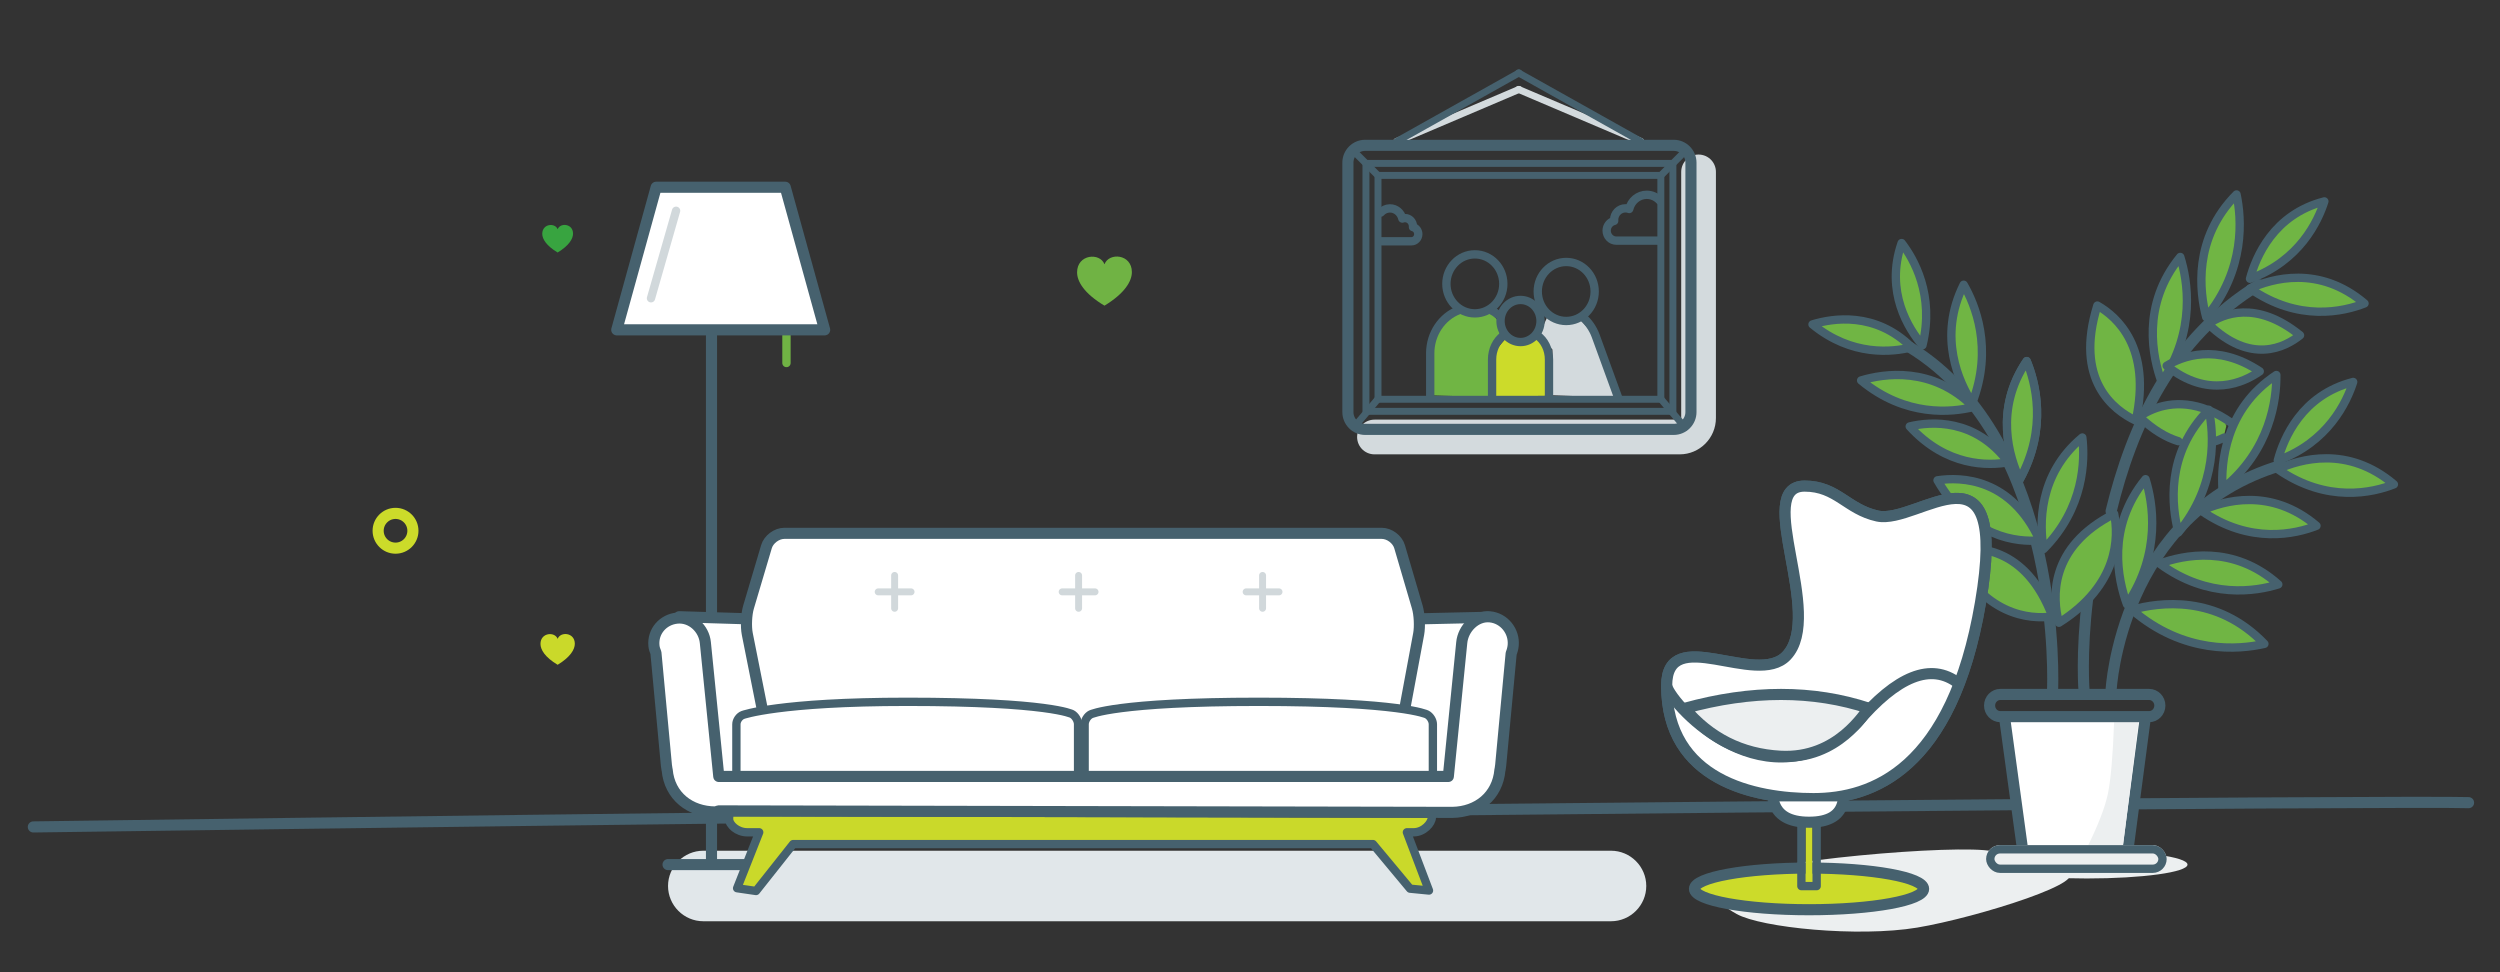 <?xml version="1.0" encoding="UTF-8"?>
<svg width="360px" height="140px" viewBox="0 0 360 140" version="1.1" xmlns="http://www.w3.org/2000/svg" xmlns:xlink="http://www.w3.org/1999/xlink">
    <rect x="0" y="0" width="360" height="140" fill="#333333" stroke="none"/>
    <!-- Generator: Sketch 49.1 (51147) - http://www.bohemiancoding.com/sketch -->
    <title>flourishes/large/home/cover-features-things-easier-360x140</title>
    <desc>Created with Sketch.</desc>
    <defs>
        <rect id="path-1" x="20" y="47" width="1" height="10"></rect>
        <rect id="path-2" x="286" y="121.7" width="26" height="4" rx="2"></rect>
    </defs>
    <g id="flourishes/large/home/cover-features-things-easier-360x140" stroke="none" stroke-width="1" fill="none" fill-rule="evenodd">
        <g id="Page-1" transform="translate(4, 10)">
            <path d="M0.8,109.079 C197.941,106.35 344.551,105.305 351.472,105.583" id="Stroke-1" stroke="#46616E" stroke-width="1.6" stroke-linecap="round" stroke-linejoin="round"></path>
            <path d="M155.045,28.054 C154.391,26.325 151.099,26.601 151.101,29.222 C151.101,30.528 152.107,32.259 155.046,34.015 C157.985,32.227 158.99,30.483 158.99,29.178 C158.989,26.572 155.701,26.308 155.045,28.054" id="Fill-3" fill="#70B344"></path>
            <path d="M76.301,23.013 C75.933,22.041 74.085,22.197 74.085,23.668 C74.086,24.402 74.651,25.374 76.301,26.36 C77.951,25.356 78.517,24.378 78.517,23.644 C78.516,22.181 76.67,22.032 76.301,23.013" id="Fill-5" fill="#38A440"></path>
            <path d="M76.301,81.995 C75.891,80.912 73.827,81.085 73.829,82.726 C73.829,83.546 74.46,84.631 76.302,85.73 C78.144,84.609 78.774,83.517 78.774,82.7 C78.773,81.066 76.713,80.902 76.301,81.995" id="Fill-7" fill="#CAD92A"></path>
            <path d="M55.46,66.431 C55.46,67.814 54.339,68.935 52.956,68.935 C51.573,68.935 50.452,67.814 50.452,66.431 C50.452,65.048 51.573,63.927 52.956,63.927 C54.339,63.927 55.46,65.048 55.46,66.431 Z" id="Stroke-9" stroke="#CCDB2A" stroke-width="1.6"></path>
            <path d="M227.985,122.66 L97.276,122.66 C94.483,122.66 92.197,120.375 92.197,117.582 C92.197,114.789 94.483,112.504 97.276,112.504 L227.985,112.504 C230.778,112.504 233.063,114.789 233.063,117.582 C233.063,120.375 230.778,122.66 227.985,122.66" id="Fill-15" fill="#E1E7EA"></path>
            <path d="M109.251,37.849 L109.251,42.275" id="Stroke-17" stroke="#70B344" stroke-width="1.2" stroke-linecap="round" stroke-linejoin="round"></path>
            <path d="M98.455,37.496 L98.455,113.96" id="Stroke-19" stroke="#46616E" stroke-width="1.6" stroke-linecap="round" stroke-linejoin="round"></path>
            <path d="M105.49,114.503 L92.198,114.503" id="Stroke-21" stroke="#46616E" stroke-width="1.6" stroke-linecap="round" stroke-linejoin="round"></path>
            <polygon id="Fill-23" fill="#FFFFFF" points="114.751 37.496 84.812 37.496 90.49 16.964 109.075 16.964"></polygon>
            <polygon id="Stroke-25" stroke="#46616E" stroke-width="1.6" stroke-linecap="round" stroke-linejoin="round" points="114.751 37.496 84.812 37.496 90.49 16.964 109.075 16.964"></polygon>
            <path d="M93.355,20.352 L89.743,32.95" id="Stroke-27" stroke="#D1D8DB" stroke-width="1.2" stroke-linecap="round" stroke-linejoin="round"></path>
            <g id="Group-32" transform="translate(100, 106.66)">
                <path d="M0.989,0.918 C0.989,0.981 1.008,0.581 1.02,0.643 C1.008,0.705 0.989,1.202 0.989,1.266 C0.989,2.11 2.166,3.19 3.606,3.19 L5.326,3.19 L2.144,11.243 L4.869,11.642 L10.215,4.889 L93.704,4.889 L99.05,11.308 L101.775,11.576 L98.592,3.19 L99.568,3.19 C101.008,3.19 102.186,1.879 102.186,1.034 C102.186,0.972 102.167,0.578 102.153,0.516 C102.167,0.455 102.186,1.149 102.186,1.084" id="Fill-29" fill="#CAD92A"></path>
                <path d="M0.989,0.918 C0.989,0.981 1.008,0.581 1.02,0.643 C1.008,0.705 0.989,1.202 0.989,1.266 C0.989,2.11 2.166,3.19 3.606,3.19 L5.326,3.19 L2.144,11.243 L4.869,11.642 L10.215,4.889 L93.704,4.889 L99.05,11.308 L101.775,11.576 L98.592,3.19 L99.568,3.19 C101.008,3.19 102.186,1.879 102.186,1.034 C102.186,0.972 102.167,0.578 102.153,0.516 C102.167,0.455 102.186,1.149 102.186,1.084" id="Stroke-31" stroke="#46616E" stroke-width="1.2" stroke-linecap="round" stroke-linejoin="round"></path>
            </g>
            <polygon id="Fill-33" fill="#FFFFFF" points="93.355 79.48 104.617 79.099 200.326 79.099 209.873 79.48 206.464 104.646 97.641 104.646"></polygon>
            <path d="M93.809,78.808 L103.459,79.101" id="Stroke-35" stroke="#46616E" stroke-width="1.6" stroke-linecap="round" stroke-linejoin="round"></path>
            <path d="M210.349,78.888 L200.915,79.101" id="Stroke-37" stroke="#46616E" stroke-width="1.6" stroke-linecap="round" stroke-linejoin="round"></path>
            <path d="M197.715,95.113 C197.513,96.194 196.449,97.079 195.349,97.079 L108.754,97.079 C107.654,97.079 106.578,96.196 106.363,95.117 L103.611,81.297 C103.397,80.217 103.477,78.472 103.79,77.418 L106.372,68.718 C106.685,67.664 107.841,66.801 108.941,66.801 L194.977,66.801 C196.076,66.801 197.23,67.665 197.539,68.72 L200.089,77.416 C200.399,78.471 200.487,80.22 200.286,81.301 L197.715,95.113 Z" id="Fill-39" fill="#FFFFFF"></path>
            <path d="M197.715,95.113 C197.513,96.194 196.449,97.079 195.349,97.079 L108.754,97.079 C107.654,97.079 106.578,96.196 106.363,95.117 L103.611,81.297 C103.397,80.217 103.477,78.472 103.79,77.418 L106.372,68.718 C106.685,67.664 107.841,66.801 108.941,66.801 L194.977,66.801 C196.076,66.801 197.23,67.665 197.539,68.72 L200.089,77.416 C200.399,78.471 200.487,80.22 200.286,81.301 L197.715,95.113 Z" id="Stroke-41" stroke="#46616E" stroke-width="1.6" stroke-linecap="round" stroke-linejoin="round"></path>
            <g id="Group-46" transform="translate(102, 90.66)">
                <path d="M0.04,11.149 L0.04,3.633 C0.04,3.084 0.463,2.48 0.979,2.292 C0.979,2.292 6.162,0.401 24.641,0.401 C45.103,0.401 48.361,2.159 48.361,2.159 C48.845,2.42 49.241,3.084 49.241,3.633 L49.241,11.149" id="Fill-43" fill="#FFFFFF"></path>
                <path d="M0.04,11.149 L0.04,3.633 C0.04,3.084 0.463,2.48 0.979,2.292 C0.979,2.292 6.162,0.401 24.641,0.401 C45.103,0.401 48.361,2.159 48.361,2.159 C48.845,2.42 49.241,3.084 49.241,3.633 L49.241,11.149" id="Stroke-45" stroke="#46616E" stroke-width="1.2" stroke-linecap="round" stroke-linejoin="round"></path>
            </g>
            <g id="Group-50" transform="translate(152, 90.66)">
                <path d="M0.187,11.149 L0.187,3.633 C0.187,3.084 0.592,2.438 1.087,2.198 C1.087,2.198 4.798,0.401 25.261,0.401 C45.723,0.401 49.434,2.198 49.434,2.198 C49.929,2.438 50.334,3.084 50.334,3.633 L50.334,11.149" id="Fill-47" fill="#FFFFFF"></path>
                <path d="M0.187,11.149 L0.187,3.633 C0.187,3.084 0.592,2.438 1.087,2.198 C1.087,2.198 4.798,0.401 25.261,0.401 C45.723,0.401 49.434,2.198 49.434,2.198 C49.929,2.438 50.334,3.084 50.334,3.633 L50.334,11.149" id="Stroke-49" stroke="#46616E" stroke-width="1.2" stroke-linecap="round" stroke-linejoin="round"></path>
            </g>
            <path d="M210.545,78.823 C208.501,78.631 206.684,80.498 206.491,82.545 L204.559,101.807 L99.505,101.807 L97.572,82.545 C97.379,80.498 95.563,78.813 93.517,79.006 C91.472,79.201 89.971,80.924 90.165,82.969 C90.201,83.355 90.311,83.668 90.453,84.007 L91.963,100.207 L92.059,100.861 L92.073,100.861 C92.407,104.646 95.391,106.92 99.026,106.92 C99.185,106.92 99.342,106.779 99.5,106.767 L205.162,106.982 C208.741,106.919 211.661,104.646 211.99,100.861 L212.004,100.861 L212.099,100.184 L213.609,84.094 C213.753,83.755 213.862,83.331 213.899,82.944 C214.093,80.899 212.592,79.017 210.545,78.823" id="Fill-51" fill="#FFFFFF"></path>
            <path d="M210.545,78.823 C208.501,78.631 206.684,80.498 206.491,82.545 L204.559,101.807 L99.505,101.807 L97.572,82.545 C97.379,80.498 95.563,78.813 93.517,79.006 C91.472,79.201 89.971,80.924 90.165,82.969 C90.201,83.355 90.311,83.668 90.453,84.007 L91.963,100.207 L92.059,100.861 L92.073,100.861 C92.407,104.646 95.391,106.92 99.026,106.92 C99.185,106.92 99.342,106.779 99.5,106.767 L205.162,106.982 C208.741,106.919 211.661,104.646 211.99,100.861 L212.004,100.861 L212.099,100.184 L213.609,84.094 C213.753,83.755 213.862,83.331 213.899,82.944 C214.093,80.899 212.592,79.017 210.545,78.823 Z" id="Stroke-53" stroke="#46616E" stroke-width="1.6" stroke-linecap="round" stroke-linejoin="round"></path>
            <path d="M124.826,72.864 L124.826,77.594" id="Stroke-55" stroke="#D1D8DB" stroke-linecap="round" stroke-linejoin="round"></path>
            <path d="M122.46,75.229 L127.191,75.229" id="Stroke-57" stroke="#D1D8DB" stroke-linecap="round" stroke-linejoin="round"></path>
            <path d="M151.318,72.864 L151.318,77.594" id="Stroke-59" stroke="#D1D8DB" stroke-linecap="round" stroke-linejoin="round"></path>
            <path d="M148.953,75.229 L153.684,75.229" id="Stroke-61" stroke="#D1D8DB" stroke-linecap="round" stroke-linejoin="round"></path>
            <path d="M177.811,72.864 L177.811,77.594" id="Stroke-63" stroke="#D1D8DB" stroke-linecap="round" stroke-linejoin="round"></path>
            <path d="M175.446,75.229 L180.177,75.229" id="Stroke-65" stroke="#D1D8DB" stroke-linecap="round" stroke-linejoin="round"></path>
            <path d="M246.085,116.444 C243.163,118.886 242.557,119.648 246.085,121.618 C249.613,123.588 263.559,124.999 272.094,123.57 C280.629,122.142 298.589,116.54 293.081,115.371 C287.573,114.202 287.85,113.683 282.911,112.588 C277.972,111.493 249.007,114.003 246.085,116.444 Z" id="Path-46" fill="#ECEFF0"></path>
            <g id="Group" transform="translate(190, 0)">
                <polygon id="Fill-67" fill="#70B544" points="15.515 34.76 12.583 38.14 11.517 46.91 20.49 47.185 20.4 42.342 21.911 38.688 22.088 36.587 20.668 35.033"></polygon>
                <polygon id="Fill-69" fill="#CCDB2A" points="22.951 38.597 21.009 40.881 20.744 47.093 29.042 47.002 29.306 42.16 28.865 40.059 27.718 38.78 25.775 39.327"></polygon>
                <polygon id="Fill-71" fill="#D3DADD" points="27.596 38.323 29.555 40.333 29.555 46.911 38.99 47.276 36.142 39.42 34.806 37.41 33.65 36.131 28.842 35.583"></polygon>
                <path d="M50.593,14.754 L50.593,50.197 C50.593,51.698 49.372,52.927 47.881,52.927 L3.923,52.927" id="Stroke-73" stroke="#D3DADD" stroke-width="5" stroke-linecap="round" stroke-linejoin="round"></path>
                <path d="M7.132,10.367 L24.738,2.876" id="Stroke-75" stroke="#D3DADD" stroke-linecap="round" stroke-linejoin="round"></path>
                <path d="M24.673,2.876 L42.28,10.367" id="Stroke-77" stroke="#D3DADD" stroke-linecap="round" stroke-linejoin="round"></path>
                <path d="M47.022,51.831 L2.573,51.831 C1.211,51.831 0.098,50.711 0.098,49.342 L0.098,13.418 C0.098,12.049 1.211,10.928 2.573,10.928 L47.022,10.928 C48.383,10.928 49.497,12.049 49.497,13.418 L49.497,49.342 C49.497,50.711 48.383,51.831 47.022,51.831 Z" id="Stroke-79" stroke="#46616E" stroke-width="1.6" stroke-linecap="round" stroke-linejoin="round"></path>
                <polygon id="Stroke-81" stroke="#46616E" stroke-linecap="round" stroke-linejoin="round" points="2.698 49.231 46.897 49.231 46.897 13.528 2.698 13.528"></polygon>
                <polygon id="Stroke-83" stroke="#46616E" stroke-linecap="round" stroke-linejoin="round" points="4.432 47.497 45.163 47.497 45.163 15.261 4.432 15.261"></polygon>
                <path d="M45.174,15.262 L48.63,11.794" id="Stroke-84" stroke="#46616E" stroke-linecap="round" stroke-linejoin="round"></path>
                <path d="M4.42,15.262 L0.964,11.794" id="Stroke-85" stroke="#46616E" stroke-linecap="round" stroke-linejoin="round"></path>
                <path d="M45.174,47.461 L48.63,51.542" id="Stroke-86" stroke="#46616E" stroke-linecap="round" stroke-linejoin="round"></path>
                <path d="M4.42,47.461 L0.964,51.542" id="Stroke-87" stroke="#46616E" stroke-linecap="round" stroke-linejoin="round"></path>
                <path d="M7.132,10.367 L24.738,0.5" id="Stroke-88" stroke="#46616E" stroke-linecap="round" stroke-linejoin="round"></path>
                <path d="M24.673,0.499 L42.28,10.367" id="Stroke-89" stroke="#46616E" stroke-linecap="round" stroke-linejoin="round"></path>
                <path d="M22.477,30.877 C22.477,33.223 20.642,35.125 18.378,35.125 C16.115,35.125 14.28,33.223 14.28,30.877 C14.28,28.53 16.115,26.628 18.378,26.628 C20.642,26.628 22.477,28.53 22.477,30.877 Z" id="Stroke-90" stroke="#46616E" stroke-width="1.2" stroke-linecap="round" stroke-linejoin="round"></path>
                <path d="M11.951,46.968 L11.951,44.924 L11.951,40.881 C11.951,38.032 13.66,35.592 16.031,34.683" id="Stroke-91" stroke="#46616E" stroke-width="1.2" stroke-linecap="round" stroke-linejoin="round"></path>
                <path d="M20.766,34.697 C21.077,34.849 21.374,35.042 21.653,35.271" id="Stroke-92" stroke="#46616E" stroke-width="1.2" stroke-linecap="round" stroke-linejoin="round"></path>
                <path d="M35.633,31.973 C35.633,34.32 33.798,36.221 31.534,36.221 C29.271,36.221 27.436,34.32 27.436,31.973 C27.436,29.627 29.271,27.725 31.534,27.725 C33.798,27.725 35.633,29.627 35.633,31.973 Z" id="Stroke-93" stroke="#46616E" stroke-width="1.2" stroke-linecap="round" stroke-linejoin="round"></path>
                <path d="M33.898,35.655 C34.717,36.352 35.379,37.278 35.785,38.384 L38.99,47.185" id="Stroke-94" stroke="#46616E" stroke-width="1.2" stroke-linecap="round" stroke-linejoin="round"></path>
                <path d="M27.837,36.224 C27.837,37.898 26.548,39.255 24.957,39.255 C23.366,39.255 22.076,37.898 22.076,36.224 C22.076,34.55 23.366,33.194 24.957,33.194 C26.548,33.194 27.837,34.55 27.837,36.224 Z" id="Stroke-95" stroke="#46616E" stroke-width="1.2" stroke-linecap="round" stroke-linejoin="round"></path>
                <path d="M20.858,47.242 L20.858,45.198 L20.858,41.772 C20.858,40.332 21.501,39.061 22.463,38.345" id="Stroke-96" stroke="#46616E" stroke-width="1.2" stroke-linecap="round" stroke-linejoin="round"></path>
                <path d="M27.375,38.298 C28.379,39.005 29.055,40.3 29.055,41.772 L29.055,45.402 L29.055,47.241" id="Stroke-97" stroke="#46616E" stroke-width="1.2" stroke-linecap="round" stroke-linejoin="round"></path>
                <path d="M44.779,24.651 L38.742,24.651 C37.981,24.651 37.358,24.005 37.358,23.214 C37.358,22.531 37.823,21.955 38.441,21.811 C38.437,21.764 38.434,21.716 38.434,21.669 C38.434,20.746 39.165,19.999 40.066,19.999 C40.257,19.999 40.441,20.033 40.611,20.094 C40.892,18.921 41.913,18.049 43.13,18.049 C43.872,18.049 44.541,18.374 45.013,18.892" id="Stroke-98" stroke="#46616E" stroke-width="1.2" stroke-linecap="round" stroke-linejoin="round"></path>
                <path d="M4.992,24.743 L9.256,24.743 C9.793,24.743 10.234,24.279 10.234,23.712 C10.234,23.222 9.905,22.808 9.469,22.705 C9.472,22.672 9.473,22.638 9.473,22.602 C9.473,21.941 8.958,21.405 8.321,21.405 C8.186,21.405 8.056,21.43 7.936,21.473 C7.737,20.632 7.016,20.007 6.156,20.007 C5.632,20.007 5.16,20.239 4.826,20.611" id="Stroke-99" stroke="#46616E" stroke-width="1.2" stroke-linecap="round" stroke-linejoin="round"></path>
            </g>
        </g>
        <ellipse id="Oval" fill="#ECEFF0" cx="300.5" cy="124.5" rx="14.5" ry="2"></ellipse>
        <g id="Group-10" transform="translate(261, 28)">
            <path d="M57.258,33.633 C57.213,33.642 57.377,34.494 57.333,34.507 L57,35.116 L57.233,35.394 C57.892,35.68 58.794,35.441 59.227,34.856 L59.599,33.279 L59.205,33 L57.258,33.633 Z" id="Fill-34" fill="#70B544"></path>
            <path d="M43,45.615 C45.971,33.377 51.668,20.733 64.296,13" id="Stroke-36" stroke="#46616E" stroke-width="1.6" stroke-linecap="round" stroke-linejoin="round"></path>
            <path d="M39.112,71.636 C39.112,71.636 38.637,66.173 39.644,58" id="Stroke-38" stroke="#46616E" stroke-width="1.6" stroke-linecap="round" stroke-linejoin="round"></path>
            <path d="M34.571,71.335 C34.571,71.335 36.226,35.61 14,22" id="Stroke-40" stroke="#46616E" stroke-width="1.6" stroke-linecap="round" stroke-linejoin="round"></path>
            <path d="M43,71.357 C43,71.357 44.324,45.887 67.52,39" id="Stroke-42" stroke="#46616E" stroke-width="1.6" stroke-linecap="round" stroke-linejoin="round"></path>
            <path d="M65.073,64.718 C61.403,65.552 53.487,66.266 46,59.811 C49.899,58.719 58.229,57.575 65.073,64.718" id="Fill-44" fill="#70B544"></path>
            <path d="M65.073,64.718 C61.403,65.552 53.487,66.266 46,59.811 C49.899,58.719 58.229,57.575 65.073,64.718 Z" id="Stroke-46" stroke="#46616E" stroke-width="1.2" stroke-linecap="round" stroke-linejoin="round"></path>
            <path d="M34.547,60.779 C31.302,61.197 24.574,60.73 20,51.264 C23.5,50.557 30.677,50.554 34.547,60.779" id="Fill-48" fill="#70B544"></path>
            <path d="M34.547,60.779 C31.302,61.197 24.574,60.73 20,51.264 C23.5,50.557 30.677,50.554 34.547,60.779 Z" id="Stroke-50" stroke="#46616E" stroke-width="1.2" stroke-linecap="round" stroke-linejoin="round"></path>
            <path d="M32.719,49.816 C29.502,50.088 22.799,49.494 18,41.162 C21.462,40.647 28.6,40.845 32.719,49.816" id="Fill-52" fill="#70B544"></path>
            <path d="M32.719,49.816 C29.502,50.088 22.799,49.494 18,41.162 C21.462,40.647 28.6,40.845 32.719,49.816 Z" id="Stroke-54" stroke="#46616E" stroke-width="1.2" stroke-linecap="round" stroke-linejoin="round"></path>
            <path d="M28.2,38.568 C25.366,39.072 19.318,39.246 14,33.405 C17.022,32.695 23.41,32.182 28.2,38.568" id="Fill-56" fill="#70B544"></path>
            <path d="M28.2,38.568 C25.366,39.072 19.318,39.246 14,33.405 C17.022,32.695 23.41,32.182 28.2,38.568 Z" id="Stroke-58" stroke="#46616E" stroke-width="1.2" stroke-linecap="round" stroke-linejoin="round"></path>
            <path d="M23.176,30.613 C20.091,31.376 13.42,32.109 7,26.783 C10.274,25.797 17.289,24.696 23.176,30.613" id="Fill-60" fill="#70B544"></path>
            <path d="M23.176,30.613 C20.091,31.376 13.42,32.109 7,26.783 C10.274,25.797 17.289,24.696 23.176,30.613 Z" id="Stroke-62" stroke="#46616E" stroke-width="1.2" stroke-linecap="round" stroke-linejoin="round"></path>
            <path d="M21.767,13 C23.391,15.802 26.051,22.133 23.004,30.016 C21.117,27.093 18.015,20.534 21.767,13" id="Fill-64" fill="#70B544"></path>
            <path d="M21.767,13 C23.391,15.802 26.051,22.133 23.004,30.016 C21.117,27.093 18.015,20.534 21.767,13 Z" id="Stroke-66" stroke="#46616E" stroke-width="1.2" stroke-linecap="round" stroke-linejoin="round"></path>
            <path d="M30.844,24 C32.086,27.001 33.893,33.643 29.843,41.032 C28.356,37.875 26.14,30.947 30.844,24 Z" id="Stroke-68" stroke="#46616E" stroke-width="1.2" stroke-linecap="round" stroke-linejoin="round"></path>
            <path d="M30.844,24 C32.086,27.001 33.893,33.643 29.843,41.032 C28.356,37.875 26.14,30.947 30.844,24" id="Fill-70" fill="#70B544"></path>
            <path d="M30.844,24 C32.086,27.001 33.893,33.643 29.843,41.032 C28.356,37.875 26.14,30.947 30.844,24 Z" id="Stroke-72" stroke="#46616E" stroke-width="1.2" stroke-linecap="round" stroke-linejoin="round"></path>
            <path d="M38.855,35 C39.233,38.239 39.163,45.134 33.269,51.068 C32.698,47.61 32.451,40.32 38.855,35" id="Fill-74" fill="#70B544"></path>
            <path d="M38.855,35 C39.233,38.239 39.163,45.134 33.269,51.068 C32.698,47.61 32.451,40.32 38.855,35 Z" id="Stroke-76" stroke="#46616E" stroke-width="1.2" stroke-linecap="round" stroke-linejoin="round"></path>
            <path d="M43.441,46 C44.086,49.289 44.153,56.219 35.486,61.678 C34.548,58.152 33.998,50.801 43.441,46" id="Fill-78" fill="#70B544"></path>
            <path d="M43.441,46 C44.086,49.289 44.153,56.219 35.486,61.678 C34.548,58.152 33.998,50.801 43.441,46 Z" id="Stroke-80" stroke="#46616E" stroke-width="1.2" stroke-linecap="round" stroke-linejoin="round"></path>
            <path d="M14.273,22.013 C11.558,22.701 5.682,23.378 0,18.714 C2.881,17.831 9.057,16.827 14.273,22.013" id="Fill-82" fill="#70B544"></path>
            <path d="M14.273,22.013 C11.558,22.701 5.682,23.378 0,18.714 C2.881,17.831 9.057,16.827 14.273,22.013 Z" id="Stroke-84" stroke="#46616E" stroke-width="1.2" stroke-linecap="round" stroke-linejoin="round"></path>
            <path d="M12.834,7 C14.569,9.254 17.606,14.468 15.835,21.717 C13.857,19.389 10.406,14.029 12.834,7" id="Fill-86" fill="#70B544"></path>
            <path d="M12.834,7 C14.569,9.254 17.606,14.468 15.835,21.717 C13.857,19.389 10.406,14.029 12.834,7 Z" id="Stroke-88" stroke="#46616E" stroke-width="1.2" stroke-linecap="round" stroke-linejoin="round"></path>
            <path d="M47.957,41 C48.995,44.318 50.287,51.566 45.28,59.023 C43.996,55.516 42.294,47.921 47.957,41" id="Fill-90" fill="#70B544"></path>
            <path d="M47.957,41 C48.995,44.318 50.287,51.566 45.28,59.023 C43.996,55.516 42.294,47.921 47.957,41 Z" id="Stroke-92" stroke="#46616E" stroke-width="1.2" stroke-linecap="round" stroke-linejoin="round"></path>
            <path d="M52.957,9 C53.995,12.318 55.287,19.566 50.28,27.024 C48.996,23.516 47.294,15.921 52.957,9" id="Fill-94" fill="#70B544"></path>
            <path d="M52.957,9 C53.995,12.318 55.287,19.566 50.28,27.024 C48.996,23.516 47.294,15.921 52.957,9 Z" id="Stroke-96" stroke="#46616E" stroke-width="1.2" stroke-linecap="round" stroke-linejoin="round"></path>
            <path d="M41.02,16 C43.843,17.604 48.862,22.03 46.552,32.567 C43.347,31.046 37.679,26.737 41.02,16" id="Fill-98" fill="#70B544"></path>
            <path d="M41.02,16 C43.843,17.604 48.862,22.03 46.552,32.567 C43.347,31.046 37.679,26.737 41.02,16 Z" id="Stroke-100" stroke="#46616E" stroke-width="1.2" stroke-linecap="round" stroke-linejoin="round"></path>
            <path d="M57,18.648 C59.093,17.204 63.88,15.16 70.206,20.281 C68.035,22.02 63.095,24.558 57,18.648" id="Fill-102" fill="#70B544"></path>
            <path d="M57,18.648 C59.093,17.204 63.88,15.16 70.206,20.281 C68.035,22.02 63.095,24.558 57,18.648 Z" id="Stroke-104" stroke="#46616E" stroke-width="1.2" stroke-linecap="round" stroke-linejoin="round"></path>
            <path d="M51,24.671 C53.198,23.331 58.172,21.349 64.406,25.472 C62.114,27.071 56.964,29.485 51,24.671" id="Fill-106" fill="#70B544"></path>
            <path d="M51,24.671 C53.198,23.331 58.172,21.349 64.406,25.472 C62.114,27.071 56.964,29.485 51,24.671 Z" id="Stroke-108" stroke="#46616E" stroke-width="1.2" stroke-linecap="round" stroke-linejoin="round"></path>
            <path d="M59.288,35 C58.631,35.333 57.876,35.619 57,35.792" id="Stroke-110" stroke="#46616E" stroke-width="1.2" stroke-linecap="round" stroke-linejoin="round"></path>
            <g id="Group-115" transform="translate(46, 30)">
                <path d="M6.683,5.535 C4.953,5.008 3.061,3.922 1.054,1.998 C2.714,0.862 5.931,-0.623 10.206,0.776 C10.504,0.874 10.806,0.985 11.113,1.111 C12.118,1.524 13.176,2.097 14.282,2.87" id="Fill-112" fill="#70B544"></path>
                <path d="M6.683,5.535 C4.953,5.008 3.061,3.922 1.054,1.998 C2.714,0.862 5.931,-0.623 10.206,0.776 C10.504,0.874 10.806,0.985 11.113,1.111 C12.118,1.524 13.176,2.097 14.282,2.87" id="Stroke-114" stroke="#46616E" stroke-width="1.2" stroke-linecap="round" stroke-linejoin="round"></path>
            </g>
            <path d="M61.062,0 C61.782,3.407 62.384,10.749 56.693,17.671 C55.747,14.051 54.771,6.323 61.062,0" id="Fill-116" fill="#70B544"></path>
            <path d="M61.062,0 C61.782,3.407 62.384,10.749 56.693,17.671 C55.747,14.051 54.771,6.323 61.062,0 Z" id="Stroke-118" stroke="#46616E" stroke-width="1.2" stroke-linecap="round" stroke-linejoin="round"></path>
            <path d="M66.794,26 C66.828,29.485 65.97,36.802 59.034,42.396 C58.822,38.655 59.387,30.884 66.794,26" id="Fill-120" fill="#70B544"></path>
            <path d="M66.794,26 C66.828,29.485 65.97,36.802 59.034,42.396 C58.822,38.655 59.387,30.884 66.794,26 Z" id="Stroke-122" stroke="#46616E" stroke-width="1.2" stroke-linecap="round" stroke-linejoin="round"></path>
            <path d="M77.86,27 C76.94,29.886 74.244,35.676 67,38.301 C67.842,35.152 70.42,28.902 77.86,27" id="Fill-124" fill="#70B544"></path>
            <path d="M77.86,27 C76.94,29.886 74.244,35.676 67,38.301 C67.842,35.152 70.42,28.902 77.86,27 Z" id="Stroke-126" stroke="#46616E" stroke-width="1.2" stroke-linecap="round" stroke-linejoin="round"></path>
            <path d="M67.074,56.152 C63.906,57.14 57.002,58.32 50,53.172 C53.352,51.941 60.593,50.357 67.074,56.152" id="Fill-128" fill="#70B544"></path>
            <path d="M67.074,56.152 C63.906,57.14 57.002,58.32 50,53.172 C53.352,51.941 60.593,50.357 67.074,56.152 Z" id="Stroke-130" stroke="#46616E" stroke-width="1.2" stroke-linecap="round" stroke-linejoin="round"></path>
            <path d="M72.573,47.714 C69.594,48.886 63.039,50.449 56,45.551 C59.142,44.12 65.993,42.126 72.573,47.714" id="Fill-132" fill="#70B544"></path>
            <path d="M72.573,47.714 C69.594,48.886 63.039,50.449 56,45.551 C59.142,44.12 65.993,42.126 72.573,47.714 Z" id="Stroke-134" stroke="#46616E" stroke-width="1.2" stroke-linecap="round" stroke-linejoin="round"></path>
            <path d="M83.722,41.747 C80.716,42.931 74.102,44.507 67,39.566 C70.17,38.121 77.082,36.109 83.722,41.747" id="Fill-136" fill="#70B544"></path>
            <path d="M83.722,41.747 C80.716,42.931 74.102,44.507 67,39.566 C70.17,38.121 77.082,36.109 83.722,41.747 Z" id="Stroke-138" stroke="#46616E" stroke-width="1.2" stroke-linecap="round" stroke-linejoin="round"></path>
            <path d="M73.709,1 C72.801,3.845 70.143,9.555 63,12.143 C63.829,9.038 66.373,2.876 73.709,1" id="Fill-140" fill="#70B544"></path>
            <path d="M73.709,1 C72.801,3.845 70.143,9.555 63,12.143 C63.829,9.038 66.373,2.876 73.709,1 Z" id="Stroke-142" stroke="#46616E" stroke-width="1.2" stroke-linecap="round" stroke-linejoin="round"></path>
            <path d="M79.49,15.695 C76.526,16.862 70.003,18.416 63,13.544 C66.127,12.119 72.943,10.136 79.49,15.695" id="Fill-144" fill="#70B544"></path>
            <path d="M79.49,15.695 C76.526,16.862 70.003,18.416 63,13.544 C66.127,12.119 72.943,10.136 79.49,15.695 Z" id="Stroke-146" stroke="#46616E" stroke-width="1.2" stroke-linecap="round" stroke-linejoin="round"></path>
            <path d="M57.062,31 C57.782,34.407 58.383,41.749 52.693,48.67 C51.747,45.051 50.771,37.323 57.062,31" id="Fill-148" fill="#70B544"></path>
            <path d="M57.062,31 C57.782,34.407 58.383,41.749 52.693,48.67 C51.747,45.051 50.771,37.323 57.062,31 Z" id="Stroke-150" stroke="#46616E" stroke-width="1.2" stroke-linecap="round" stroke-linejoin="round"></path>
            <g id="Group-29" transform="translate(27.5, 75)">
                <polyline id="Fill-26" fill="#FFFFFF" points="20.424 0.364 17.877 19.698 2.803 19.698 0.166 0.38"></polyline>
                <polyline id="Stroke-28" stroke="#46616E" stroke-width="1.6" stroke-linecap="round" stroke-linejoin="round" points="20.424 0.364 17.877 19.698 2.803 19.698 0.166 0.38"></polyline>
            </g>
            <path d="M44.696,93.933 L39.592,93.933 C41.129,90.834 42.107,88.307 42.525,86.354 C42.943,84.4 43.245,80.948 43.431,75.998 L46.942,75.998 L44.696,93.933 Z" id="Fill-30" fill="#ECEFF0"></path>
            <path d="M48.476,75.196 C49.325,75.196 50.02,74.477 50.02,73.598 C50.02,72.719 49.325,72 48.476,72 L27.044,72 C26.195,72 25.5,72.719 25.5,73.598 C25.5,74.477 26.195,75.196 27.044,75.196 L48.476,75.196 Z" id="Stroke-32" stroke="#46616E" stroke-width="1.6" stroke-linecap="round" stroke-linejoin="round"></path>
        </g>
        <g id="Group-9" transform="translate(240, 70)">
            <path d="M21.15,45 C29.621,45 41.093,40.817 45.185,16.805 C49.393,-7.9 36.23,5.6 30.341,4.306 C25.972,3.347 24.534,0 19.864,0 C12.377,0 22.833,18.563 17.253,24.438 C12.909,29.011 0,19.693 0,28.749 C6.78276879e-16,42.397 12.679,45 21.15,45 Z" id="Oval-2" stroke="#46616E" stroke-width="1.6"></path>
            <path d="M21.15,45 C29.621,45 41.093,40.817 45.185,16.805 C49.393,-7.9 36.23,5.6 30.341,4.306 C25.972,3.347 24.534,0 19.864,0 C12.377,0 22.833,18.563 17.253,24.438 C12.909,29.011 0,19.693 0,28.749 C6.78276879e-16,42.397 12.679,45 21.15,45 Z" id="Oval-2" stroke="#46616E" stroke-width="1.6" fill="#FFFFFF"></path>
            <path d="M0,28.804 C0.931,31.878 14.624,46.416 27.341,34.171 C33.199,27.293 38.086,25.363 42,28.38" id="Path-42" stroke="#46616E" stroke-width="1.6"></path>
            <path d="M2.6,32 C12.243,29.333 21.091,29.333 29.144,32 C28.553,32.495 24.694,39.361 16.356,38.897 C10.798,38.588 6.212,36.289 2.6,32 Z" id="Path-43" stroke="#46616E" stroke-width="1.6" fill="#ECEFF0" stroke-linecap="round" stroke-linejoin="round"></path>
            <ellipse id="Oval-3" stroke="#46616E" stroke-width="1.6" fill="#CCDB2A" cx="20.5" cy="58" rx="16.5" ry="3"></ellipse>
            <g id="Rectangle-8" stroke-linecap="round" stroke-linejoin="round">
                <use fill="#CCDB2A" fill-rule="evenodd" xlink:href="#path-1"></use>
                <rect stroke="#46616E" stroke-width="1.2" x="19.4" y="46.4" width="2.2" height="11.2"></rect>
            </g>
            <path d="M15.4,45.4 C15.93,47.4 17.632,48.4 20.507,48.4 C23.382,48.4 25.013,47.4 25.4,45.4" id="Path-45" stroke="#46616E" stroke-width="1.6" fill="#FFFFFF" stroke-linecap="round"></path>
        </g>
        <g id="Rectangle-9">
            <use fill="#ECEFF0" fill-rule="evenodd" xlink:href="#path-2"></use>
            <rect stroke="#46616E" stroke-width="1.2" x="286.6" y="122.3" width="24.8" height="2.8" rx="1.4"></rect>
        </g>
    </g>
</svg>
